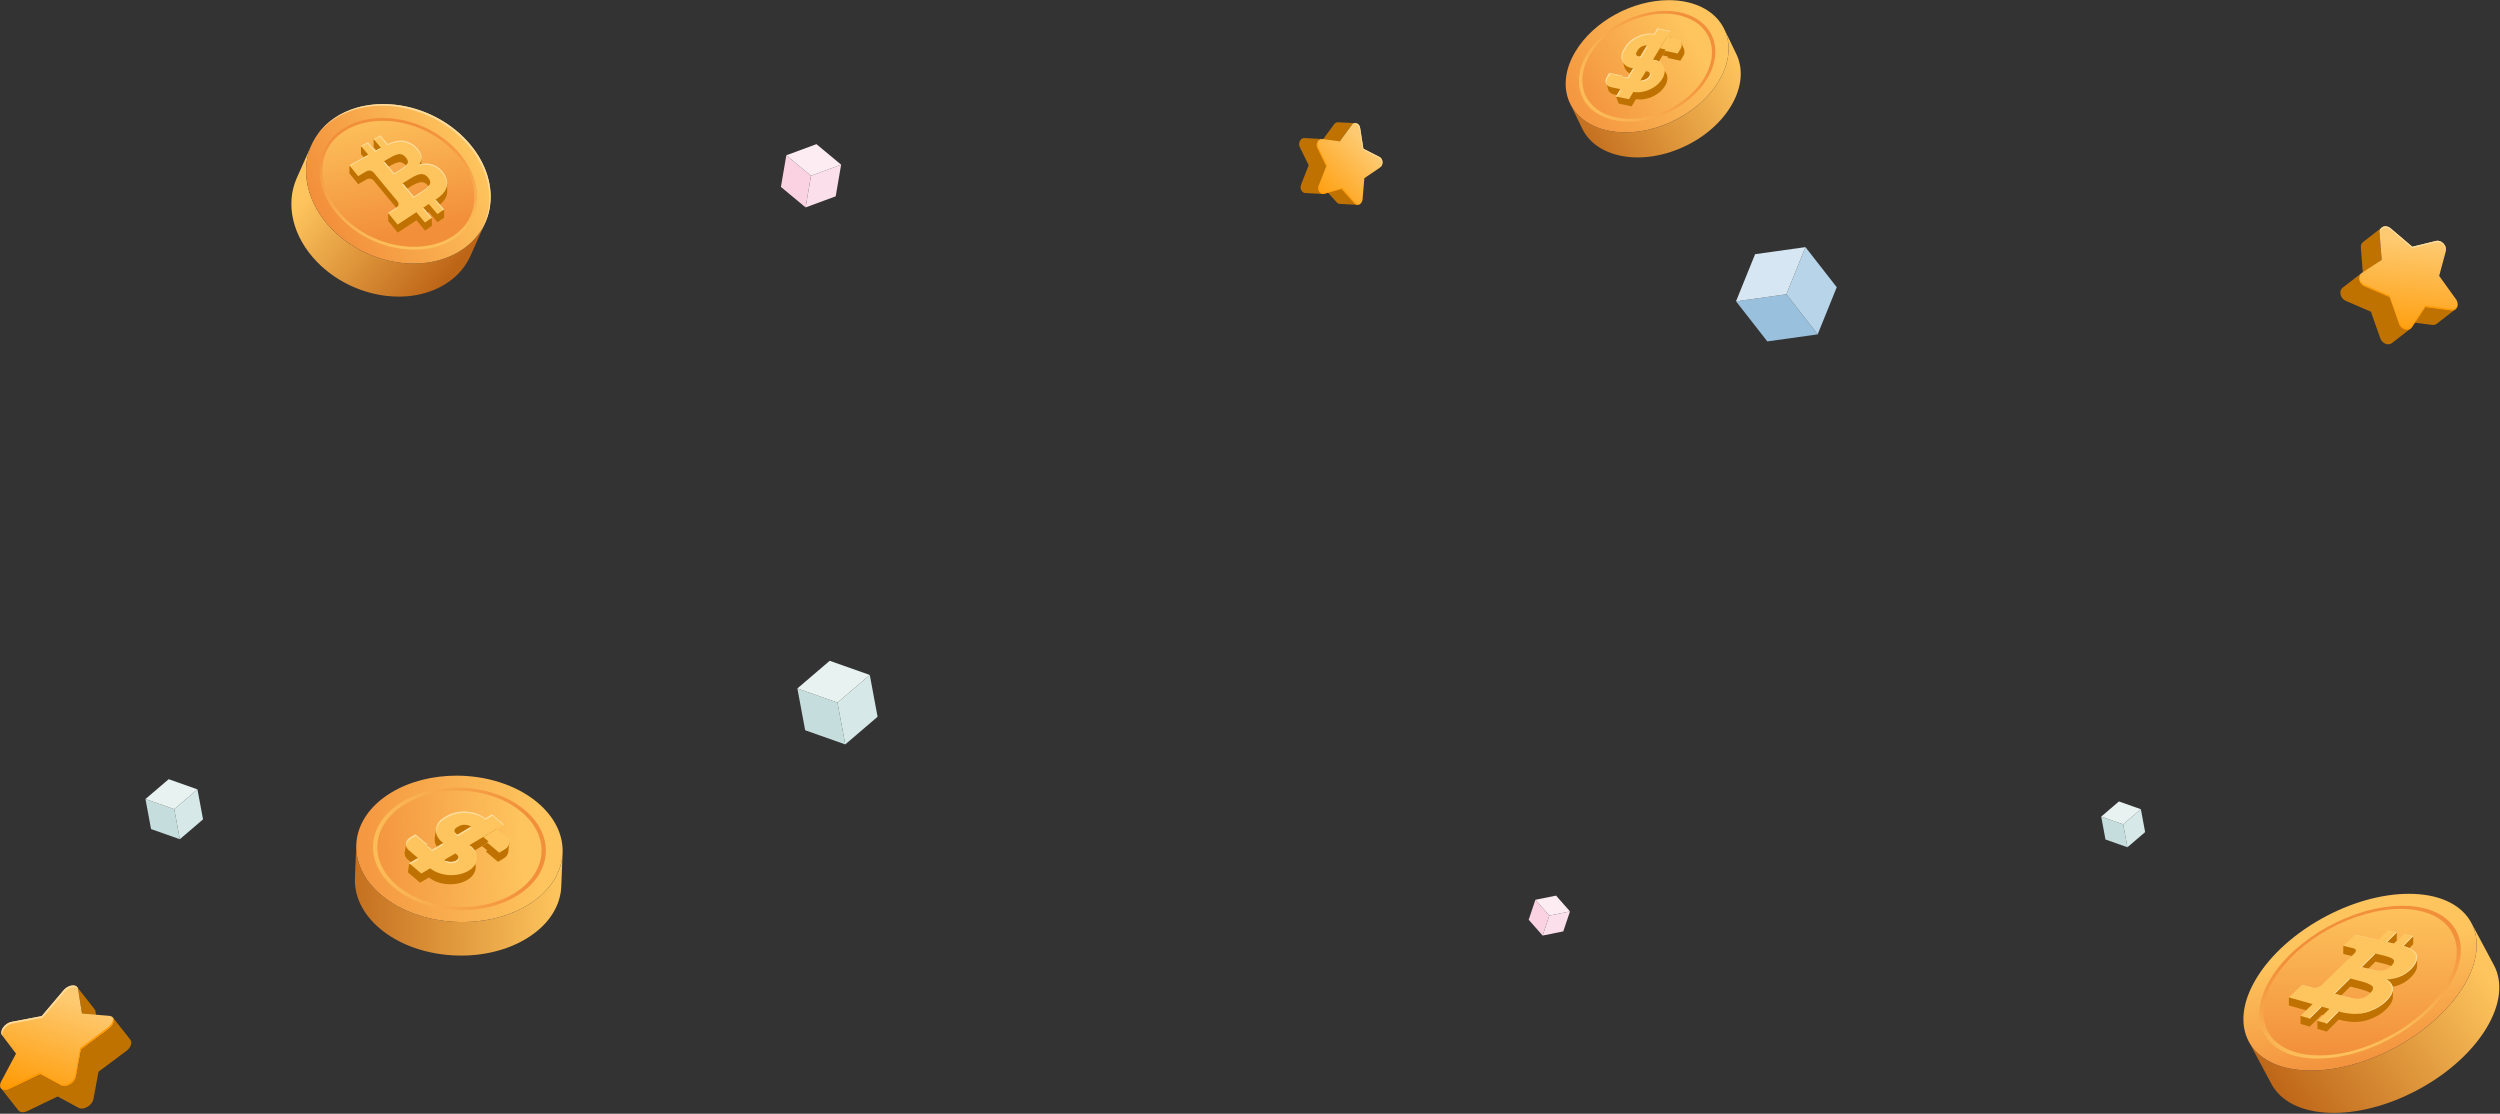<?xml version="1.0" encoding="UTF-8" standalone="no"?><!DOCTYPE svg PUBLIC "-//W3C//DTD SVG 1.1//EN" "http://www.w3.org/Graphics/SVG/1.1/DTD/svg11.dtd"><svg width="100%" height="100%" viewBox="0 0 2330 1038" version="1.1" xmlns="http://www.w3.org/2000/svg" xmlns:xlink="http://www.w3.org/1999/xlink" xml:space="preserve" xmlns:serif="http://www.serif.com/" style="fill-rule:evenodd;clip-rule:evenodd;stroke-linejoin:round;stroke-miterlimit:2;"><rect x="0" y="0" width="2330" height="1038" fill="#333333" stroke="none"/><g id="Layer3"><g><path d="M2287.32,288.94c-0.885,0.38 -1.921,0.533 -3.079,0.385l-23.977,-3.1l-17.425,13.504l23.978,3.1c1.158,0.148 2.195,-0.005 3.078,-0.386c0.399,-0.172 0.768,-0.39 1.103,-0.65l17.425,-13.504c-0.335,0.259 -0.704,0.478 -1.103,0.651" style="fill:#bf7200;fill-rule:nonzero;"/><path d="M2217.75,217.222c-0.178,-2.308 0.684,-4.112 2.081,-5.195l-17.425,13.505c-1.397,1.082 -2.259,2.886 -2.081,5.193l1.948,25.027l17.425,-13.505l-1.948,-25.025Z" style="fill:#bf7200;fill-rule:nonzero;"/><path d="M2245.51,306.95c-3.346,1.442 -8.105,-0.727 -9.692,-5.241l-8.681,-24.682l-23.364,-10.066c-5.237,-2.256 -6.884,-9.316 -3.04,-12.296l-17.425,13.504c-3.844,2.98 -2.197,10.039 3.041,12.296l23.363,10.066l8.68,24.682c1.588,4.513 6.346,6.682 9.693,5.241c0.386,-0.166 0.754,-0.381 1.096,-0.647l17.425,-13.503c-0.342,0.265 -0.71,0.479 -1.096,0.646" style="fill:#bf7200;fill-rule:nonzero;"/><path d="M2220.99,211.348c-2.048,0.883 -3.458,2.983 -3.235,5.874l1.948,25.026l-18.604,12.158c-4.303,2.809 -2.718,10.231 2.677,12.555l23.364,10.066l8.68,24.682c1.588,4.514 6.346,6.683 9.692,5.242c0.884,-0.381 1.668,-1.013 2.27,-1.92l12.484,-18.806l23.977,3.1c1.158,0.148 2.194,-0.004 3.079,-0.385c3.347,-1.443 4.489,-6.154 1.629,-10.119l-15.642,-21.682l6.133,-22.774c1.428,-5.262 -3.924,-11.062 -9.044,-9.811l-22.161,5.402l-20.179,-17.173c-1.536,-1.304 -3.225,-1.895 -4.784,-1.895c-0.81,-0 -1.583,0.159 -2.284,0.46Z" style="fill:url(#_Linear1);fill-rule:nonzero;"/><path d="M2287.38,287.577c-0.884,0.38 -1.921,0.533 -3.078,0.385l-23.978,-3.1l-12.484,18.807c-0.602,0.906 -1.386,1.538 -2.269,1.918c-3.346,1.441 -8.105,-0.728 -9.692,-5.241l-8.681,-24.682l-23.364,-10.066c-3.158,-1.361 -4.997,-4.467 -5.127,-7.373c-0.496,3.237 1.403,7.159 5.063,8.736l23.364,10.066l8.68,24.681c1.588,4.514 6.347,6.684 9.693,5.243c0.882,-0.381 1.667,-1.013 2.269,-1.919l12.484,-18.807l23.978,3.1c1.158,0.149 2.194,-0.005 3.078,-0.385c2.14,-0.923 3.372,-3.182 3.24,-5.726c-0.29,1.963 -1.428,3.609 -3.176,4.363" style="fill:#ff9800;fill-rule:nonzero;"/><path d="M2220.92,212.712c2.048,-0.882 4.736,-0.547 7.068,1.434l20.179,17.174l22.161,-5.402c4.426,-1.082 9.016,3.107 9.259,7.661c0.734,-5.034 -4.329,-10.214 -9.194,-9.024l-22.162,5.401l-20.179,-17.172c-2.332,-1.982 -5.02,-2.318 -7.068,-1.436c-1.998,0.861 -3.376,2.887 -3.236,5.669c0.298,-2.076 1.518,-3.593 3.172,-4.305" style="fill:#fedc9e;fill-rule:nonzero;"/></g><g><path d="M1264.07,190.713c-0.682,-0.213 -1.338,-0.629 -1.918,-1.273l-11.979,-13.352l-16.335,-0.844l11.98,13.351c0.579,0.645 1.235,1.06 1.917,1.274c0.308,0.097 0.621,0.152 0.935,0.168l16.335,0.845c-0.314,-0.017 -0.627,-0.072 -0.935,-0.169" style="fill:#bf7200;fill-rule:nonzero;"/><path d="M1259.68,116.71c1.017,-1.384 2.375,-1.98 3.684,-1.912l-16.334,-0.844c-1.31,-0.068 -2.668,0.528 -3.685,1.912l-11.022,15.013l16.335,0.844l11.022,-15.013Z" style="fill:#bf7200;fill-rule:nonzero;"/><path d="M1231.85,180.597c-2.579,-0.809 -4.204,-4.333 -2.911,-7.64l7.069,-18.079l-8.262,-16.971c-1.851,-3.805 0.64,-8.571 4.244,-8.384l-16.335,-0.846c-3.603,-0.185 -6.095,4.581 -4.244,8.386l8.262,16.971l-7.069,18.079c-1.293,3.307 0.332,6.83 2.911,7.64c0.298,0.094 0.609,0.151 0.929,0.168l16.335,0.843c-0.32,-0.016 -0.631,-0.073 -0.929,-0.167" style="fill:#bf7200;fill-rule:nonzero;"/><path d="M1259.68,116.709l-11.021,15.015l-16.348,-2.171c-3.778,-0.506 -6.481,4.435 -4.573,8.354l8.262,16.971l-7.07,18.08c-1.292,3.306 0.333,6.829 2.913,7.639c0.679,0.213 1.426,0.239 2.205,0.021l16.124,-4.53l11.98,13.352c0.579,0.643 1.235,1.06 1.917,1.274c2.58,0.81 5.504,-1.286 5.814,-4.901l1.704,-19.764l14.474,-9.833c3.35,-2.269 3.15,-8.121 -0.334,-9.896l-15.075,-7.692l-3.031,-19.425c-0.352,-2.243 -1.7,-3.733 -3.279,-4.229c-0.382,-0.12 -0.779,-0.182 -1.177,-0.182c-1.247,0 -2.52,0.605 -3.485,1.917Z" style="fill:url(#_Linear2);fill-rule:nonzero;"/><path d="M1264.77,189.978c-0.682,-0.214 -1.338,-0.629 -1.917,-1.274l-11.98,-13.351l-16.125,4.528c-0.778,0.219 -1.524,0.194 -2.204,-0.02c-2.58,-0.809 -4.204,-4.333 -2.913,-7.638l7.071,-18.081l-8.262,-16.97c-1.117,-2.295 -0.648,-4.931 0.686,-6.629c-1.846,1.58 -2.678,4.705 -1.383,7.363l8.262,16.972l-7.069,18.08c-1.293,3.306 0.332,6.83 2.911,7.639c0.681,0.214 1.428,0.239 2.205,0.021l16.124,-4.53l11.98,13.352c0.58,0.644 1.236,1.06 1.917,1.273c1.651,0.518 3.437,-0.155 4.595,-1.65c-1.114,0.963 -2.55,1.338 -3.898,0.915" style="fill:#ff9800;fill-rule:nonzero;"/><path d="M1263.65,115.71c1.578,0.495 2.927,1.985 3.279,4.229l3.031,19.425l15.075,7.692c3.012,1.534 3.565,6.112 1.496,8.79c2.85,-2.475 2.512,-7.839 -0.8,-9.525l-15.075,-7.693l-3.031,-19.425c-0.353,-2.244 -1.7,-3.733 -3.279,-4.229c-1.54,-0.483 -3.296,-0.012 -4.564,1.62c1.172,-1.022 2.593,-1.285 3.868,-0.884" style="fill:#fedc9e;fill-rule:nonzero;"/></g><g><path d="M88.683,941.507c-0.06,-0.136 -0.12,-0.271 -0.192,-0.394c-0.091,-0.158 -0.192,-0.306 -0.302,-0.446l-16.172,-20.587c0.197,0.25 0.359,0.534 0.495,0.84c0.012,0.027 0.026,0.051 0.038,0.078c0.134,0.324 0.236,0.677 0.297,1.062l3.568,22.606l16.171,20.587l-3.568,-22.606c-0.022,-0.137 -0.048,-0.269 -0.079,-0.397c-0.052,-0.218 -0.118,-0.424 -0.196,-0.619c-0.006,-0.016 -0.015,-0.03 -0.022,-0.046c-0.011,-0.027 -0.026,-0.051 -0.038,-0.078" style="fill:#bf7200;fill-rule:nonzero;"/><path d="M59.301,922.905l-20.408,24.084l-28.161,5.402c-3.254,0.622 -6.159,2.802 -7.881,5.316c-1.721,2.514 -2.257,5.362 -0.772,7.323l12.84,16.977l-13.838,25.939c-3.204,6.003 1.644,10.122 8.188,6.98l28.351,-13.594l19.608,10.626c3.583,1.944 9.414,-0.734 12.227,-4.842c0.741,-1.081 1.272,-2.264 1.498,-3.486l4.676,-25.369l25.956,-19.376c1.251,-0.934 2.247,-1.983 2.989,-3.066c2.812,-4.107 1.942,-8.678 -2.711,-9.058l-25.448,-2.094l-3.569,-22.606c-0.383,-2.45 -2.35,-3.642 -4.815,-3.642c-2.791,0 -6.223,1.526 -8.73,4.486Z" style="fill:url(#_Linear3);fill-rule:nonzero;"/><path d="M103.769,954.281c-0.741,1.082 -1.737,2.132 -2.988,3.065l-25.957,19.376l-4.675,25.37c-0.226,1.222 -0.758,2.404 -1.498,3.486c-2.812,4.108 -8.644,6.785 -12.227,4.842l-19.607,-10.626l-28.352,13.594c-3.626,1.741 -6.724,1.247 -8.227,-0.556c0.817,2.974 4.52,4.26 9.031,2.094l28.352,-13.594l19.608,10.626c3.582,1.944 9.414,-0.734 12.226,-4.842c0.741,-1.082 1.272,-2.264 1.498,-3.487l4.677,-25.368l25.955,-19.376c1.251,-0.933 2.247,-1.983 2.989,-3.065c1.899,-2.775 2.112,-5.754 0.622,-7.517c0.472,1.711 -0.006,3.903 -1.427,5.978" style="fill:#ff9800;fill-rule:nonzero;"/><path d="M2.229,965.228c-0.536,-1.802 0.065,-3.994 1.427,-5.983c1.72,-2.514 4.627,-4.694 7.88,-5.316l28.161,-5.402l20.408,-24.084c3.953,-4.664 10.185,-5.753 12.6,-2.932c-1.295,-4.611 -8.858,-3.971 -13.404,1.394l-20.408,24.083l-28.161,5.402c-3.254,0.624 -6.16,2.803 -7.88,5.316c-1.722,2.515 -2.258,5.363 -0.773,7.324l0.15,0.198Z" style="fill:#fedc9e;fill-rule:nonzero;"/><path d="M122.016,969.955c-0.022,-0.055 -0.053,-0.105 -0.078,-0.159c-0.026,-0.059 -0.054,-0.116 -0.083,-0.173c-0.032,-0.06 -0.056,-0.124 -0.09,-0.183c-0.091,-0.157 -0.193,-0.308 -0.305,-0.451l-16.171,-20.585c0.154,0.195 0.28,0.411 0.394,0.633c0.029,0.057 0.058,0.114 0.084,0.172c0.093,0.206 0.172,0.419 0.233,0.643c0.009,0.033 0.022,0.063 0.031,0.096c0.064,0.262 0.106,0.537 0.127,0.818c0.025,0.316 0.024,0.642 -0.006,0.977c-0.029,0.315 -0.082,0.64 -0.16,0.968c-0.025,0.106 -0.065,0.212 -0.095,0.318c-0.062,0.22 -0.124,0.44 -0.207,0.662c-0.049,0.129 -0.112,0.258 -0.168,0.388c-0.086,0.201 -0.172,0.402 -0.276,0.604c-0.071,0.139 -0.156,0.278 -0.237,0.417c-0.137,0.24 -0.272,0.481 -0.435,0.72c-0.364,0.529 -0.791,1.051 -1.277,1.556c-0.026,0.027 -0.055,0.053 -0.082,0.081c-0.485,0.496 -1.025,0.976 -1.629,1.428l-25.957,19.376l-4.677,25.368c-0.108,0.588 -0.295,1.164 -0.533,1.727c-0.08,0.188 -0.196,0.365 -0.289,0.55c-0.208,0.41 -0.41,0.822 -0.674,1.21c-0.349,0.509 -0.745,0.994 -1.175,1.453c-0.005,0.006 -0.01,0.013 -0.016,0.019c-0.428,0.452 -0.892,0.877 -1.38,1.269c-0.025,0.02 -0.051,0.038 -0.076,0.058c-0.463,0.367 -0.948,0.703 -1.448,1.004c-0.056,0.034 -0.113,0.065 -0.168,0.098c-0.484,0.284 -0.981,0.536 -1.482,0.749c-0.088,0.037 -0.177,0.066 -0.265,0.101c-0.387,0.153 -0.774,0.273 -1.162,0.38c-0.214,0.059 -0.426,0.113 -0.638,0.156c-0.329,0.068 -0.653,0.108 -0.974,0.137c-0.201,0.019 -0.403,0.042 -0.6,0.045c-0.343,0.005 -0.675,-0.032 -1.003,-0.078c-0.162,-0.022 -0.328,-0.026 -0.485,-0.061c-0.477,-0.106 -0.934,-0.26 -1.356,-0.488l-19.608,-10.627l-28.351,13.595c-0.359,0.173 -0.708,0.304 -1.056,0.434c-0.128,0.048 -0.259,0.105 -0.387,0.147c-0.399,0.133 -0.789,0.242 -1.169,0.32c-0.012,0.003 -0.025,0.007 -0.036,0.01c-0.392,0.079 -0.769,0.125 -1.136,0.149c-0.119,0.008 -0.23,0.002 -0.345,0.005c-0.243,0.004 -0.485,0.004 -0.716,-0.015c-0.128,-0.011 -0.251,-0.03 -0.375,-0.048c-0.205,-0.029 -0.405,-0.065 -0.598,-0.114c-0.121,-0.03 -0.238,-0.063 -0.353,-0.1c-0.185,-0.06 -0.36,-0.131 -0.53,-0.208c-0.103,-0.047 -0.207,-0.092 -0.304,-0.145c-0.174,-0.095 -0.335,-0.203 -0.49,-0.317c-0.074,-0.054 -0.154,-0.103 -0.225,-0.161c-0.216,-0.182 -0.416,-0.379 -0.588,-0.598l16.171,20.586c0.173,0.22 0.372,0.417 0.589,0.598c0.07,0.059 0.149,0.107 0.224,0.161c0.156,0.114 0.316,0.223 0.49,0.318c0.098,0.053 0.201,0.097 0.303,0.144c0.171,0.078 0.346,0.148 0.532,0.208c0.115,0.037 0.231,0.071 0.351,0.101c0.194,0.048 0.395,0.085 0.6,0.114c0.124,0.018 0.246,0.037 0.375,0.048c0.231,0.019 0.471,0.019 0.714,0.014c0.116,-0.002 0.227,0.004 0.346,-0.004c0.368,-0.025 0.744,-0.07 1.136,-0.15c0.012,-0.002 0.024,-0.007 0.036,-0.009c0.346,-0.071 0.7,-0.163 1.063,-0.279c0.035,-0.011 0.071,-0.029 0.107,-0.041c0.127,-0.042 0.258,-0.099 0.387,-0.147c0.211,-0.079 0.42,-0.147 0.636,-0.242c0.139,-0.06 0.279,-0.124 0.419,-0.192l28.352,-13.595l19.608,10.626c0.421,0.229 0.879,0.383 1.355,0.489c0.156,0.035 0.323,0.039 0.485,0.061c0.329,0.045 0.66,0.082 1.003,0.078c0.198,-0.003 0.399,-0.027 0.601,-0.045c0.321,-0.029 0.644,-0.07 0.973,-0.137c0.213,-0.044 0.423,-0.097 0.638,-0.156c0.153,-0.042 0.304,-0.063 0.457,-0.112c0.236,-0.076 0.47,-0.176 0.705,-0.269c0.089,-0.034 0.177,-0.063 0.265,-0.1c0.045,-0.019 0.091,-0.032 0.136,-0.052c0.301,-0.133 0.6,-0.278 0.896,-0.437c0.152,-0.081 0.301,-0.173 0.45,-0.26c0.056,-0.033 0.112,-0.064 0.168,-0.098c0.058,-0.035 0.118,-0.066 0.176,-0.102c0.247,-0.153 0.49,-0.316 0.727,-0.486c0.186,-0.133 0.366,-0.274 0.545,-0.416c0.026,-0.02 0.051,-0.038 0.077,-0.058c0.02,-0.017 0.042,-0.032 0.063,-0.049c0.226,-0.182 0.445,-0.373 0.658,-0.57c0.225,-0.207 0.442,-0.422 0.65,-0.642c0.003,-0.002 0.005,-0.006 0.008,-0.008c0.006,-0.007 0.011,-0.013 0.017,-0.019c0.22,-0.236 0.433,-0.479 0.634,-0.728c0.19,-0.237 0.37,-0.478 0.54,-0.725c0.062,-0.093 0.123,-0.185 0.183,-0.279c0.193,-0.3 0.332,-0.618 0.49,-0.93c0.094,-0.186 0.21,-0.363 0.291,-0.552c0.238,-0.563 0.424,-1.138 0.533,-1.726l4.677,-25.369l25.956,-19.375c0.163,-0.123 0.323,-0.247 0.478,-0.373c0.233,-0.189 0.456,-0.383 0.669,-0.578c0.169,-0.157 0.325,-0.317 0.482,-0.478c0.027,-0.027 0.056,-0.053 0.083,-0.081c0.026,-0.027 0.055,-0.052 0.08,-0.079c0.233,-0.246 0.451,-0.495 0.654,-0.748c0.194,-0.241 0.374,-0.485 0.542,-0.729c0.069,-0.1 0.136,-0.201 0.2,-0.302c0.089,-0.139 0.157,-0.279 0.236,-0.419c0.08,-0.139 0.165,-0.276 0.236,-0.416c0.104,-0.201 0.19,-0.402 0.276,-0.603c0.056,-0.13 0.119,-0.26 0.168,-0.389c0.083,-0.22 0.144,-0.438 0.206,-0.656c0.03,-0.108 0.071,-0.217 0.096,-0.325c0.075,-0.318 0.129,-0.633 0.158,-0.941c0,-0.004 0.002,-0.008 0.002,-0.012l0,-0.003c0.032,-0.338 0.031,-0.668 0.007,-0.987c-0.001,-0.015 0.001,-0.031 0,-0.046c-0.022,-0.256 -0.062,-0.506 -0.12,-0.747c-0.002,-0.009 -0.006,-0.016 -0.008,-0.025c-0.009,-0.034 -0.022,-0.065 -0.032,-0.099c-0.045,-0.164 -0.092,-0.327 -0.154,-0.481" style="fill:#bf7200;fill-rule:nonzero;"/></g><g><path d="M1431,838.587l-6.273,18.613l12.983,14.739l6.272,-18.614l-12.982,-14.738Z" style="fill:#fad2e1;fill-rule:nonzero;"/><path d="M1463.24,849.451l-6.272,18.612l-19.256,3.876l6.273,-18.614l19.255,-3.874Z" style="fill:#fbdfea;fill-rule:nonzero;"/><path d="M1443.99,853.325l19.256,-3.874l-12.984,-14.738l-19.255,3.874l12.983,14.738Z" style="fill:#fdedf3;fill-rule:nonzero;"/></g><g><path d="M732.856,144.715l-5.056,29.488l23.01,19.125l5.056,-29.49l-23.01,-19.123Z" style="fill:#fad2e1;fill-rule:nonzero;"/><path d="M783.932,153.472l-5.056,29.49l-28.066,10.365l5.057,-29.49l28.065,-10.365Z" style="fill:#fbdfea;fill-rule:nonzero;"/><path d="M755.866,163.838l28.067,-10.365l-23.011,-19.124l-28.066,10.366l23.01,19.123Z" style="fill:#fdedf3;fill-rule:nonzero;"/></g><g><path d="M1958.33,761.065l3.974,21.34l20.468,7.229l-3.974,-21.341l-20.468,-7.228Z" style="fill:#c5dedd;fill-rule:nonzero;"/><path d="M1995.29,754.183l3.975,21.34l-16.495,14.111l-3.974,-21.341l16.494,-14.11Z" style="fill:#d6e8e7;fill-rule:nonzero;"/><path d="M1978.8,768.294l16.495,-14.111l-20.468,-7.229l-16.495,14.112l20.468,7.228Z" style="fill:#e8f2f1;fill-rule:nonzero;"/></g><g><path d="M135.571,744.706l5.21,27.975l26.832,9.476l-5.21,-27.975l-26.832,-9.476Z" style="fill:#c5dedd;fill-rule:nonzero;"/><path d="M184.026,735.684l5.209,27.975l-21.623,18.499l-5.209,-27.975l21.623,-18.499Z" style="fill:#d6e8e7;fill-rule:nonzero;"/><path d="M162.403,754.182l21.623,-18.498l-26.832,-9.477l-21.623,18.499l26.832,9.476Z" style="fill:#e8f2f1;fill-rule:nonzero;"/></g><g><path d="M743.154,641.624l7.256,38.967l37.374,13.2l-7.255,-38.967l-37.375,-13.2Z" style="fill:#c5dedd;fill-rule:nonzero;"/><path d="M810.647,629.057l7.256,38.966l-30.119,25.767l-7.255,-38.966l30.118,-25.767Z" style="fill:#d6e8e7;fill-rule:nonzero;"/><path d="M780.528,654.824l30.118,-25.768l-37.373,-13.199l-30.119,25.767l37.374,13.2Z" style="fill:#e8f2f1;fill-rule:nonzero;"/></g><g><path d="M1617.97,280.824l29.161,37.37l46.943,-6.57l-29.162,-37.369l-46.942,6.569Z" style="fill:#99c1de;fill-rule:nonzero;"/><path d="M1682.69,230.316l29.161,37.369l-17.782,43.939l-29.161,-37.37l17.782,-43.938Z" style="fill:#b8d4e8;fill-rule:nonzero;"/><path d="M1664.91,274.255l17.782,-43.939l-46.943,6.57l-17.782,43.939l46.943,-6.57Z" style="fill:#d6e6f2;fill-rule:nonzero;"/></g><g><path d="M1608.01,29.424c0.018,0.043 0.646,1.705 0.677,1.792c0.135,0.386 0.732,2.289 0.815,2.588c0.056,0.198 0.642,2.636 0.697,2.914c0.044,0.218 0.459,2.712 0.495,2.994c0.028,0.224 0.21,1.971 0.227,2.194c0.024,0.308 0.136,2.942 0.138,3.137c0.003,0.48 -0.012,1.561 -0.014,1.619c-0.014,0.541 -0.096,1.942 -0.107,2.097c-0.029,0.409 -0.247,2.582 -0.295,2.95c-0.028,0.211 -0.346,2.273 -0.38,2.454c-0.108,0.601 -0.371,1.876 -0.379,1.91c-0.136,0.623 -0.541,2.248 -0.592,2.436c-0.142,0.534 -0.529,1.877 -0.57,2.013c-0.237,0.777 -0.882,2.659 -0.94,2.819c-0.281,0.783 -1.046,2.713 -1.121,2.891c-0.167,0.405 -0.716,1.66 -0.816,1.885c-0.17,0.375 -1.645,3.392 -1.76,3.61c-0.226,0.435 -0.875,1.628 -0.967,1.791c-0.32,0.573 -0.651,1.147 -0.991,1.721c-0.422,0.71 -1.517,2.442 -1.624,2.608c-0.447,0.687 -1.463,2.18 -1.509,2.247c-0.435,0.625 -1.564,2.168 -1.68,2.322c-0.492,0.658 -1.67,2.158 -1.752,2.26c-0.46,0.574 -1.639,1.984 -1.757,2.124c-0.537,0.628 -1.858,2.104 -1.968,2.224c-0.492,0.54 -1.724,1.841 -1.838,1.96c-0.58,0.6 -2.089,2.091 -2.252,2.248c-0.34,0.33 -2.994,2.785 -3.165,2.937c-0.483,0.426 -1.555,1.351 -1.602,1.392c-0.539,0.458 -1.854,1.534 -1.965,1.623c-0.8,0.647 -2.45,1.925 -2.46,1.933c-0.825,0.626 -2.74,2.012 -2.857,2.095c-0.684,0.486 -2.382,1.638 -2.537,1.742c-0.607,0.406 -2.11,1.377 -2.247,1.464c-0.655,0.415 -2.265,1.394 -2.41,1.48c-0.535,0.319 -2.031,1.186 -2.24,1.304c-0.473,0.268 -1.779,0.99 -1.96,1.087c-0.65,0.351 -2.048,1.08 -2.093,1.103c-1.28,0.659 -4.124,2.014 -4.245,2.07c-1.232,0.569 -3.892,1.713 -3.975,1.748c-1.299,0.54 -4.022,1.585 -4.073,1.604c-1.259,0.468 -4.044,1.412 -4.168,1.452c-1.222,0.4 -3.934,1.206 -4.062,1.242c-1.299,0.369 -4.01,1.058 -4.062,1.071c-1.368,0.332 -2.741,0.633 -4.114,0.908c-0.2,0.04 -2.502,0.466 -2.754,0.509c-0.451,0.077 -1.836,0.297 -2.078,0.333c-0.638,0.096 -2.077,0.291 -2.16,0.302c-0.719,0.091 -2.532,0.282 -2.72,0.3c-0.609,0.06 -2.242,0.194 -2.448,0.208c-0.765,0.054 -2.407,0.141 -2.464,0.143c-0.825,0.036 -2.826,0.079 -3.004,0.08c-0.845,0.009 -2.791,-0.018 -2.922,-0.021c-1.08,-0.026 -3.468,-0.156 -3.587,-0.164c-1.074,-0.071 -3.448,-0.307 -3.569,-0.32c-1.013,-0.115 -3.178,-0.426 -3.256,-0.438c-1.047,-0.164 -2.089,-0.347 -3.123,-0.554c-17.665,-3.555 -30.087,-12.92 -36.1,-25.352l11.297,23.354c6.013,12.431 18.438,21.797 36.101,25.352c1.034,0.208 3.278,0.58 3.356,0.592c1.002,0.154 3.178,0.421 3.256,0.43c0.043,0.005 2.261,0.218 3.335,0.291c0.12,0.008 2.506,0.137 3.586,0.164c0.077,0.001 3.28,0.016 3.459,0.013c0.819,-0.013 2.629,-0.078 2.644,-0.078c0.762,-0.035 2.706,-0.169 2.915,-0.186c0.606,-0.047 2.326,-0.208 2.389,-0.215c0.717,-0.074 2.322,-0.27 2.408,-0.281c0.635,-0.082 2.472,-0.352 2.627,-0.377c0.451,-0.071 4.071,-0.724 4.11,-0.731c1.374,-0.274 2.744,-0.576 4.114,-0.907c0.016,-0.005 0.033,-0.008 0.051,-0.012c0.036,-0.009 2.714,-0.691 4.011,-1.06c0.057,-0.016 2.84,-0.842 4.062,-1.242c0.07,-0.023 2.909,-0.985 4.168,-1.452c0.035,-0.013 2.775,-1.063 4.074,-1.605c0.031,-0.013 0.062,-0.023 0.094,-0.037c0.052,-0.022 2.647,-1.141 3.879,-1.71c0.063,-0.029 2.963,-1.41 4.242,-2.068c0.027,-0.013 2.454,-1.301 2.633,-1.399c0.477,-0.261 1.945,-1.09 2.05,-1.15c0.54,-0.312 1.903,-1.118 2.048,-1.204c0.662,-0.401 2.296,-1.428 2.391,-1.489c0.616,-0.394 2.143,-1.404 2.297,-1.507c0.696,-0.47 2.351,-1.634 2.424,-1.686c0.844,-0.604 1.681,-1.215 2.504,-1.841c0.012,-0.01 0.025,-0.019 0.036,-0.029c0.819,-0.623 2.713,-2.136 2.758,-2.172c0.549,-0.447 1.717,-1.429 1.758,-1.465c0.497,-0.424 1.818,-1.591 1.989,-1.745c0.359,-0.322 3.092,-2.9 3.141,-2.946c0.595,-0.585 1.99,-2.015 2.104,-2.134c0.507,-0.529 1.718,-1.842 1.827,-1.962c0.556,-0.616 1.874,-2.145 1.991,-2.284c0.476,-0.564 1.569,-1.907 1.65,-2.009c0.513,-0.646 1.735,-2.264 1.85,-2.419c0.454,-0.615 1.431,-1.993 1.478,-2.06c0.467,-0.675 1.581,-2.378 1.686,-2.544c0.445,-0.699 0.884,-1.4 1.306,-2.111c0.341,-0.573 1.182,-2.074 1.256,-2.208c0.239,-0.434 0.925,-1.737 1.036,-1.954c0.195,-0.382 1.627,-3.407 1.726,-3.63c0.177,-0.403 0.727,-1.718 0.741,-1.752c0.318,-0.786 1.01,-2.673 1.067,-2.832c0.272,-0.782 0.856,-2.643 0.887,-2.746c0.159,-0.537 0.551,-1.983 0.598,-2.171c0.16,-0.623 0.469,-1.971 0.47,-1.978c0.131,-0.603 0.415,-2.167 0.446,-2.347c0.072,-0.426 0.274,-1.803 0.288,-1.912c0.048,-0.368 0.177,-1.513 0.196,-1.717c0.039,-0.413 0.133,-1.67 0.135,-1.699c0.033,-0.545 0.073,-1.74 0.074,-1.795c0.011,-0.487 -0.017,-2.698 -0.03,-3.028c-0.01,-0.213 -0.21,-2.801 -0.242,-3.084c-0.026,-0.225 -0.286,-2.075 -0.303,-2.179c-0.047,-0.279 -0.58,-2.886 -0.595,-2.953c-0.07,-0.285 -0.79,-2.849 -0.799,-2.878c-0.125,-0.388 -0.45,-1.335 -0.482,-1.424c-0.168,-0.468 -0.346,-0.935 -0.532,-1.398c-0.006,-0.015 -0.011,-0.031 -0.018,-0.047c-0.011,-0.028 -0.025,-0.055 -0.037,-0.084c-0.33,-0.815 -0.684,-1.619 -1.066,-2.409c-0,0 -0,-0.001 -0.001,-0.001l-11.298,-23.354c0.383,0.791 0.737,1.596 1.067,2.412Z" style="fill:url(#_Linear4);fill-rule:nonzero;"/><path d="M1468.14,48.283c-19.72,33.195 -5.713,66.139 31.284,73.582c36.997,7.443 82.98,-13.431 102.7,-46.626c19.719,-33.194 5.707,-66.139 -31.289,-73.583c-5.057,-1.017 -10.285,-1.505 -15.586,-1.505c-33.492,-0.002 -70.084,19.474 -87.109,48.132Z" style="fill:url(#_Linear5);fill-rule:nonzero;"/><path d="M1479.04,50.476c-16.512,27.794 -4.784,55.38 26.196,61.613c30.98,6.233 69.483,-11.247 85.996,-39.042c16.512,-27.795 4.778,-55.381 -26.2,-61.614c-4.234,-0.852 -8.613,-1.26 -13.052,-1.261c-28.045,-0.001 -58.684,16.306 -72.94,40.304Z" style="fill:url(#_Linear6);fill-rule:nonzero;"/><path d="M1481.84,51.038c-15.69,26.411 -4.546,52.623 24.89,58.545c29.438,5.922 66.025,-10.687 81.715,-37.097c15.69,-26.413 4.541,-52.625 -24.897,-58.547c-4.022,-0.809 -8.183,-1.198 -12.401,-1.198c-26.647,-0.002 -55.761,15.495 -69.307,38.297Z" style="fill:url(#_Linear7);fill-rule:nonzero;"/><path d="M1556.11,40.856l3.186,-5.238l-12.051,-2.596l-3.192,5.246c-9.755,-1.789 -21.764,3.622 -27.027,12.272l-1.182,1.944c-4.756,7.817 -1.521,15.712 7.209,17.593l1.458,0.314l6.563,-10.788l-1.457,-0.314c-2.084,-0.45 -2.864,-2.334 -1.723,-4.209l1.183,-1.944c1.644,-2.701 5.301,-4.434 8.403,-4.063l-6.406,10.53l-6.563,10.788l-5.239,8.611l-5.243,-1.13l0.41,-0.675l-12.051,-2.596l-2.36,3.878c-2.54,4.177 -0.813,8.397 3.854,9.403l8.83,1.903l-6.609,0.075l2.502,6.675l12.051,2.597l4.113,-6.76c9.755,1.79 21.762,-3.616 27.021,-12.261c4.759,-7.822 1.524,-15.717 -7.212,-17.599l-1.453,-0.313l-6.563,10.788l1.452,0.313c2.09,0.451 2.868,2.335 1.725,4.215c-1.64,2.696 -5.298,4.429 -8.4,4.057l5.223,-8.585l6.563,-10.788l6.422,-10.555l6.563,-10.788Z" style="fill:#bf7200;fill-rule:nonzero;"/><path d="M1564.94,42.757l-8.825,-1.901l-6.563,10.788l5.243,1.13l-0.73,1.2l12.052,2.597l2.682,-4.41c2.541,-4.176 0.809,-8.399 -3.859,-9.404" style="fill:#bf7200;fill-rule:nonzero;"/><path d="M1496.35,75.781l3.015,8.826l6.734,-0.919l0,-6.249l-9.749,-1.658Z" style="fill:#bf7200;fill-rule:nonzero;"/><path d="M1511.15,54.431l2.984,8.379l4.249,-2.359l1.598,-6.945l-8.831,0.925Z" style="fill:#bf7200;fill-rule:nonzero;"/><path d="M1566.86,39.156l2.78,7.305l-3.33,2.671l-4.914,-2.517l5.464,-7.459Z" style="fill:#bf7200;fill-rule:nonzero;"/><path d="M1553.61,34.181l3.187,-5.238l-12.052,-2.597l-3.191,5.247c-9.756,-1.789 -21.766,3.622 -27.028,12.272l-1.183,1.944c-4.755,7.817 -1.52,15.711 7.209,17.593l1.459,0.313l6.563,-10.788l-1.458,-0.313c-2.084,-0.45 -2.862,-2.334 -1.722,-4.209l1.183,-1.945c1.643,-2.7 5.301,-4.433 8.403,-4.062l-6.406,10.529l-6.563,10.788l-5.239,8.611l-5.243,-1.13l0.409,-0.674l-12.05,-2.596l-2.36,3.878c-2.541,4.177 -0.813,8.397 3.854,9.403l8.83,1.902l-4.107,6.751l12.052,2.596l4.112,-6.759c9.755,1.789 21.762,-3.617 27.021,-12.262c4.758,-7.821 1.523,-15.716 -7.213,-17.598l-1.452,-0.313l-6.563,10.788l1.453,0.313c2.089,0.45 2.867,2.335 1.724,4.215c-1.641,2.695 -5.298,4.429 -8.4,4.057l5.223,-8.585l6.563,-10.788l6.422,-10.555l6.563,-10.788Z" style="fill:#fec55e;fill-rule:nonzero;"/><path d="M1562.43,36.082l-8.825,-1.901l-6.563,10.788l5.243,1.13l-0.73,1.2l12.051,2.596l2.683,-4.409c2.541,-4.177 0.808,-8.398 -3.859,-9.404" style="fill:#fec55e;fill-rule:nonzero;"/><path d="M1527.11,52.613c-0.413,-0.089 -0.759,-0.247 -1.065,-0.437c0.365,0.609 1.002,1.079 1.9,1.272l0.271,0.059l0.352,-0.58l-1.458,-0.314Z" style="fill:#fedc9e;fill-rule:nonzero;"/><path d="M1535.81,43.233c-0.432,-0.052 -0.875,-0.059 -1.323,-0.032l-5.917,9.727l-0.352,0.578l1.186,0.256l-6.563,10.788l6.564,-10.788l6.405,-10.529Z" style="fill:#fedc9e;fill-rule:nonzero;"/><path d="M1538.07,71.674c0.916,-1.507 0.583,-3.003 -0.655,-3.775c0.481,0.807 0.472,1.871 -0.179,2.941c-1.412,2.32 -4.317,3.923 -7.078,4.089l-0.487,0.802c3.101,0.372 6.759,-1.361 8.399,-4.057" style="fill:#fedc9e;fill-rule:nonzero;"/><path d="M1517.61,73.161l5.238,-8.611l-1.186,-0.256l-4.886,8.032l-4.058,-0.874l-0.352,0.579l5.244,1.13Z" style="fill:#fedc9e;fill-rule:nonzero;"/><path d="M1514.49,60.45c-3.097,-3.475 -3.454,-8.653 -0.318,-13.807l1.183,-1.944c5.262,-8.65 17.272,-14.061 27.027,-12.272l3.192,-5.246l10.864,2.341l0.352,-0.578l-12.051,-2.597l-3.192,5.246c-9.755,-1.789 -21.765,3.622 -27.027,12.272l-1.183,1.944c-3.398,5.586 -2.698,11.198 1.153,14.641" style="fill:#fedc9e;fill-rule:nonzero;"/><path d="M1511.05,83.944l-1.187,-0.256l-3.755,6.172l1.187,0.256l3.755,-6.172Z" style="fill:#fedc9e;fill-rule:nonzero;"/><path d="M1542.91,56.671c2.493,0.538 4.522,1.578 6.061,2.953c-1.6,-1.796 -3.92,-3.146 -6.895,-3.787l-0.266,-0.057l-0.353,0.578l-6.211,10.21l6.211,-10.21l1.453,0.313Z" style="fill:#fedc9e;fill-rule:nonzero;"/><path d="M1498.36,72.639l2.36,-3.879l10.863,2.341l0.353,-0.579l-12.051,-2.597l-2.36,3.879c-1.876,3.083 -1.419,6.187 0.823,8.007c-1.489,-1.853 -1.602,-4.52 0.012,-7.172" style="fill:#fedc9e;fill-rule:nonzero;"/></g><g><path d="M330.793,818.56c-0.666,16.645 7.228,33.672 24.002,47.491c0.981,0.809 3.157,2.482 3.234,2.539c0.978,0.732 3.142,2.253 3.22,2.307c0.043,0.029 2.282,1.517 3.383,2.204c0.123,0.077 2.589,1.571 3.722,2.212c0.08,0.046 3.481,1.882 3.672,1.98c0.879,0.452 2.842,1.412 2.857,1.42c0.831,0.396 2.976,1.359 3.208,1.46c0.671,0.294 2.592,1.101 2.664,1.13c0.804,0.327 2.625,1.033 2.721,1.07c0.723,0.272 2.832,1.028 3.01,1.09c0.52,0.181 4.742,1.544 4.788,1.557c1.618,0.49 4.933,1.385 4.953,1.391c0.043,0.01 3.281,0.806 4.871,1.151c0.069,0.016 3.501,0.718 5.027,0.988c0.087,0.015 3.655,0.604 5.259,0.823c0.045,0.005 0.089,0.014 0.134,0.02c0.021,0.003 0.042,0.004 0.063,0.008c1.679,0.225 5.131,0.59 5.17,0.595c0.069,0.006 3.467,0.29 5.102,0.384c0.084,0.005 3.953,0.185 5.687,0.212c0.037,0 3.351,0.009 3.596,0.007c0.657,-0.007 2.69,-0.054 2.835,-0.06c0.753,-0.023 2.661,-0.106 2.864,-0.117c0.932,-0.049 3.255,-0.214 3.391,-0.225c0.879,-0.069 3.077,-0.274 3.3,-0.297c1.007,-0.104 3.429,-0.402 3.537,-0.416c1.24,-0.162 2.478,-0.339 3.71,-0.536c0.018,-0.002 0.036,-0.006 0.055,-0.009c1.226,-0.198 4.102,-0.731 4.169,-0.745c0.838,-0.165 2.638,-0.545 2.702,-0.56c0.771,-0.168 2.84,-0.659 3.109,-0.726c0.564,-0.138 4.937,-1.326 5.016,-1.35c0.967,-0.284 3.263,-1.011 3.452,-1.073c0.839,-0.276 2.875,-0.983 3.059,-1.05c0.94,-0.338 3.211,-1.216 3.417,-1.297c0.826,-0.331 2.752,-1.138 2.896,-1.201c0.913,-0.395 3.134,-1.423 3.343,-1.522c0.833,-0.396 2.655,-1.306 2.743,-1.351c0.882,-0.454 3.033,-1.633 3.24,-1.75c0.87,-0.489 1.736,-0.987 2.588,-1.502c0.689,-0.417 2.438,-1.536 2.592,-1.637c0.501,-0.325 1.972,-1.322 2.212,-1.49c0.426,-0.296 2.805,-2.035 3.199,-2.339c0.234,-0.181 2.452,-1.956 2.485,-1.985c0.786,-0.656 2.595,-2.27 2.745,-2.407c0.736,-0.677 2.414,-2.326 2.504,-2.417c0.475,-0.481 1.715,-1.796 1.872,-1.968c0.523,-0.575 1.584,-1.791 1.608,-1.82c0.006,-0.006 0.01,-0.012 0.016,-0.018c0.482,-0.569 1.672,-2.07 1.808,-2.245c0.319,-0.413 1.315,-1.762 1.392,-1.87c0.261,-0.364 1.048,-1.51 1.186,-1.717c0.276,-0.415 1.089,-1.699 1.108,-1.729c0.346,-0.563 1.067,-1.812 1.099,-1.869c0.289,-0.511 1.516,-2.88 1.688,-3.239c0.111,-0.23 1.369,-3.099 1.497,-3.419c0.101,-0.254 0.875,-2.37 0.915,-2.49c0.11,-0.324 1.023,-3.4 1.044,-3.479c0.09,-0.344 0.733,-3.223 0.768,-3.409c0.006,-0.036 0.01,-0.072 0.018,-0.108c0.089,-0.484 0.281,-1.676 0.298,-1.787c0.087,-0.596 0.241,-1.926 0.244,-1.963c0.112,-1.054 0.235,-3.169 0.235,-3.17l1.251,-31.269c-0.041,1.059 -0.243,3.285 -0.249,3.342c-0.066,0.597 -0.266,2.013 -0.284,2.123c-0.075,0.485 -0.523,2.85 -0.603,3.216c-0.054,0.243 -0.817,3.169 -0.915,3.498c-0.077,0.255 -0.731,2.249 -0.822,2.503c-0.115,0.322 -1.25,3.18 -1.358,3.427c-0.149,0.341 -1.528,3.207 -1.636,3.415c-0.269,0.512 -0.899,1.654 -0.934,1.714c-0.324,0.569 -1.206,2.012 -1.306,2.171c-0.263,0.419 -1.732,2.606 -1.992,2.971c-0.149,0.208 -1.66,2.221 -1.798,2.395c-0.456,0.577 -1.46,1.785 -1.488,1.818c-0.499,0.584 -1.855,2.083 -2.014,2.254c-0.456,0.488 -1.631,1.696 -1.752,1.818c-0.694,0.692 -2.449,2.328 -2.602,2.465c-0.744,0.674 -2.656,2.291 -2.837,2.439c-0.407,0.335 -2.731,2.145 -3.135,2.443c-0.245,0.182 -2.483,1.772 -2.727,1.939c-0.489,0.333 -1.858,1.235 -2.047,1.356c-0.669,0.428 -1.344,0.851 -2.033,1.268c-0.851,0.515 -3.002,1.736 -3.21,1.851c-0.865,0.478 -2.795,1.489 -2.882,1.534c-0.819,0.416 -2.897,1.418 -3.108,1.516c-0.897,0.42 -3.004,1.346 -3.148,1.408c-0.815,0.35 -2.871,1.181 -3.077,1.262c-0.927,0.362 -3.172,1.182 -3.358,1.249c-0.83,0.293 -2.881,0.979 -3.069,1.04c-0.957,0.307 -3.411,1.038 -3.674,1.113c-0.548,0.155 -4.768,1.259 -5.036,1.323c-0.756,0.18 -2.423,0.556 -2.497,0.572c-0.833,0.181 -2.844,0.578 -3.011,0.61c-1.221,0.233 -3.702,0.656 -3.716,0.658c-1.234,0.198 -4.06,0.583 -4.23,0.606c-1.005,0.126 -3.466,0.39 -3.689,0.412c-0.878,0.086 -3.029,0.264 -3.224,0.279c-0.932,0.069 -3.203,0.195 -3.406,0.205c-0.751,0.036 -2.835,0.108 -3.125,0.115c-0.653,0.016 -2.456,0.041 -2.703,0.042c-0.891,0.005 -2.792,-0.014 -2.853,-0.015c-1.736,-0.028 -5.532,-0.202 -5.693,-0.211c-1.635,-0.095 -5.114,-0.389 -5.224,-0.399c-1.687,-0.163 -5.179,-0.6 -5.245,-0.609c-1.604,-0.218 -5.103,-0.796 -5.259,-0.823c-1.526,-0.27 -4.87,-0.954 -5.027,-0.987c-1.592,-0.346 -4.869,-1.153 -4.931,-1.169c-1.644,-0.426 -3.274,-0.884 -4.892,-1.373c-0.235,-0.071 -2.927,-0.926 -3.22,-1.024c-0.524,-0.174 -2.124,-0.727 -2.402,-0.826c-0.73,-0.26 -2.374,-0.871 -2.468,-0.907c-0.817,-0.312 -2.854,-1.137 -3.064,-1.225c-0.682,-0.283 -2.495,-1.069 -2.724,-1.17c-0.843,-0.378 -2.641,-1.219 -2.704,-1.249c-0.898,-0.43 -3.05,-1.522 -3.241,-1.621c-0.904,-0.472 -2.958,-1.607 -3.096,-1.684c-1.135,-0.642 -3.601,-2.137 -3.724,-2.214c-1.1,-0.686 -3.493,-2.286 -3.615,-2.369c-1.011,-0.698 -3.139,-2.258 -3.214,-2.315c-1.022,-0.771 -2.026,-1.557 -3.009,-2.366c-16.772,-13.82 -24.667,-30.845 -24.001,-47.49l-1.252,31.268Z" style="fill:url(#_Linear8);fill-rule:nonzero;"/><path d="M364.581,738.715c-39.846,24.111 -43.666,67.122 -8.535,96.067c35.133,28.946 95.922,32.871 135.768,8.761c39.847,-24.111 43.661,-67.126 8.53,-96.072c-19.658,-16.195 -47.348,-24.556 -74.905,-24.557c-21.694,-0 -43.305,5.181 -60.858,15.801Z" style="fill:url(#_Linear9);fill-rule:nonzero;"/><path d="M374.928,747.24c-33.366,20.19 -36.565,56.205 -7.146,80.443c29.419,24.237 80.319,27.524 113.684,7.335c33.365,-20.19 36.561,-56.207 7.143,-80.445c-16.461,-13.562 -39.646,-20.563 -62.721,-20.563c-18.166,-0 -36.263,4.338 -50.96,13.23Z" style="fill:url(#_Linear10);fill-rule:nonzero;"/><path d="M377.581,749.426c-31.705,19.183 -34.744,53.406 -6.791,76.436c27.954,23.032 76.32,26.154 108.024,6.971c31.704,-19.183 34.739,-53.409 6.786,-76.44c-15.64,-12.886 -37.671,-19.539 -59.597,-19.539c-17.262,-0.001 -34.457,4.122 -48.422,12.572Z" style="fill:url(#_Linear11);fill-rule:nonzero;"/><path d="M462.394,780.808l6.367,-3.762l-11.347,-9.612l-6.377,3.768c-9.362,-7.448 -25.215,-8.516 -35.729,-2.304l-2.364,1.396c-9.502,5.614 -10.548,15.853 -2.328,22.815l1.373,1.163l13.113,-7.748l-1.372,-1.163c-1.962,-1.661 -1.72,-4.109 0.56,-5.456l2.363,-1.395c3.284,-1.941 8.159,-1.706 11.249,0.452l-12.8,7.562l-13.113,7.748l-10.468,6.184l-4.937,-4.182l0.82,-0.484l-11.346,-9.611l-4.715,2.785c-5.077,2.999 -5.639,8.471 -1.244,12.194l8.314,7.043l-7.076,-3.677l-1.13,8.525l11.346,9.612l8.217,-4.855c9.362,7.448 25.21,8.52 35.718,2.312c9.508,-5.618 10.553,-15.856 2.329,-22.824l-1.368,-1.158l-13.115,7.748l1.368,1.158c1.967,1.666 1.724,4.114 -0.561,5.464c-3.278,1.937 -8.153,1.701 -11.242,-0.457l10.435,-6.165l13.115,-7.748l12.831,-7.581l13.114,-7.747Z" style="fill:#bf7200;fill-rule:nonzero;"/><path d="M470.702,787.846l-8.308,-7.039l-13.115,7.748l4.938,4.183l-1.46,0.861l11.347,9.612l5.36,-3.167c5.077,-2.999 5.632,-8.476 1.238,-12.198" style="fill:#bf7200;fill-rule:nonzero;"/><path d="M378.966,784.004l-1.808,11.105l7.687,2.848l3.551,-6.648l-9.43,-7.305Z" style="fill:#bf7200;fill-rule:nonzero;"/><path d="M406.847,769.701l-1.586,10.611l5.862,-0.096l5.646,-6.48l-9.922,-4.035Z" style="fill:#bf7200;fill-rule:nonzero;"/><path d="M474.795,785.107l-1.193,9.354l-5.062,0.948l-3.796,-5.47l10.051,-4.832Z" style="fill:#bf7200;fill-rule:nonzero;"/><path d="M463.524,772.283l6.367,-3.762l-11.345,-9.612l-6.378,3.769c-9.362,-7.449 -25.216,-8.518 -35.73,-2.305l-2.364,1.396c-9.502,5.614 -10.548,15.853 -2.328,22.815l1.373,1.163l13.114,-7.748l-1.373,-1.163c-1.962,-1.661 -1.719,-4.109 0.56,-5.456l2.364,-1.396c3.283,-1.939 8.16,-1.705 11.248,0.453l-12.799,7.562l-13.114,7.748l-10.467,6.184l-4.938,-4.182l0.821,-0.484l-11.347,-9.611l-4.714,2.785c-5.078,2.999 -5.639,8.471 -1.244,12.194l8.313,7.043l-8.205,4.848l11.345,9.612l8.218,-4.855c9.362,7.448 25.208,8.52 35.717,2.312c9.508,-5.618 10.554,-15.856 2.328,-22.824l-1.367,-1.158l-13.114,7.748l1.367,1.158c1.968,1.667 1.725,4.114 -0.56,5.464c-3.278,1.937 -8.154,1.701 -11.243,-0.457l10.436,-6.165l13.114,-7.748l12.831,-7.581l13.114,-7.747Z" style="fill:#fec55e;fill-rule:nonzero;"/><path d="M471.833,779.321l-8.308,-7.039l-13.115,7.748l4.937,4.182l-1.459,0.863l11.346,9.612l5.36,-3.167c5.077,-3 5.633,-8.477 1.239,-12.199" style="fill:#fec55e;fill-rule:nonzero;"/><path d="M424.861,776.837c-0.389,-0.33 -0.667,-0.695 -0.884,-1.071c0.04,0.856 0.452,1.717 1.297,2.433l0.256,0.216l0.703,-0.415l-1.372,-1.163Z" style="fill:#fedc9e;fill-rule:nonzero;"/><path d="M439.446,771.8c-0.431,-0.301 -0.898,-0.561 -1.39,-0.785l-11.823,6.985l-0.703,0.416l1.117,0.946l-13.115,7.748l13.115,-7.748l12.799,-7.562Z" style="fill:#fedc9e;fill-rule:nonzero;"/><path d="M425.685,803.343c1.832,-1.082 2.326,-2.863 1.448,-4.389c0.054,1.134 -0.56,2.259 -1.861,3.028c-2.821,1.666 -6.823,1.72 -9.853,0.328l-0.976,0.577c3.089,2.158 7.964,2.392 11.242,0.456" style="fill:#fedc9e;fill-rule:nonzero;"/><path d="M403.065,793.294l10.468,-6.185l-1.117,-0.946l-9.764,5.769l-3.821,-3.236l-0.703,0.415l4.937,4.183Z" style="fill:#fedc9e;fill-rule:nonzero;"/><path d="M406.979,778.003c-1.32,-5.458 1.242,-11.17 7.508,-14.872l2.364,-1.396c10.515,-6.211 26.368,-5.143 35.73,2.305l6.378,-3.769l10.229,8.665l0.704,-0.416l-11.346,-9.611l-6.379,3.769c-9.362,-7.448 -25.215,-8.517 -35.729,-2.305l-2.364,1.397c-6.79,4.011 -9.236,10.381 -7.095,16.233" style="fill:#fedc9e;fill-rule:nonzero;"/><path d="M389.957,801.038l-1.117,-0.946l-7.503,4.433l1.117,0.946l7.503,-4.433Z" style="fill:#fedc9e;fill-rule:nonzero;"/><path d="M439.36,790.131c2.348,1.989 3.915,4.248 4.771,6.587c-0.683,-2.82 -2.382,-5.576 -5.185,-7.948l-0.249,-0.212l-0.704,0.415l-12.411,7.333l12.41,-7.333l1.368,1.158Z" style="fill:#fedc9e;fill-rule:nonzero;"/><path d="M382.887,781.801l4.715,-2.785l10.229,8.665l0.704,-0.416l-11.347,-9.611l-4.715,2.785c-3.747,2.214 -5.026,5.775 -3.675,8.986c-0.531,-2.817 0.865,-5.72 4.089,-7.624" style="fill:#fedc9e;fill-rule:nonzero;"/></g><g><path d="M276.556,165.987c-10.686,24.008 -4.303,54.504 19.356,78.564c33.133,33.692 87.598,42.005 121.655,18.559c9.736,-6.7 16.748,-15.271 21.026,-24.882l13.705,-30.794c-4.277,9.611 -11.29,18.182 -21.026,24.884c-34.055,23.445 -88.522,15.133 -121.654,-18.56c-23.66,-24.059 -30.043,-54.555 -19.356,-78.564l-13.706,30.793Z" style="fill:url(#_Linear12);fill-rule:nonzero;"/><path d="M311.291,110.307c-34.057,23.446 -34.805,69.759 -1.673,103.451c33.132,33.693 87.599,42.005 121.654,18.56c34.057,-23.445 34.8,-69.762 1.667,-103.456c-20.409,-20.754 -48.917,-31.875 -75.756,-31.877c-16.734,-0.001 -32.814,4.319 -45.892,13.322Z" style="fill:url(#_Linear13);fill-rule:nonzero;"/><path d="M432.94,128.862c-33.133,-33.693 -87.593,-42 -121.649,-18.555c-6.267,4.314 -11.403,9.406 -15.41,15.047c3.831,-5.038 8.593,-9.606 14.293,-13.529c34.056,-23.445 88.516,-15.139 121.65,18.555c27.036,27.493 31.511,63.391 13.74,88.41c19.06,-25.068 14.963,-61.873 -12.624,-89.928" style="fill:#fedc9e;fill-rule:nonzero;"/><path d="M324.314,117.248c-2.202,1.127 -4.327,2.392 -6.317,3.762c-11.767,8.102 -18.673,19.563 -19.974,33.149c-1.622,16.944 5.862,35.219 20.535,50.139c13.134,13.356 30.741,22.789 49.579,26.56c18.256,3.657 36.052,1.709 50.113,-5.483c0.001,0 0.001,-0.001 0.002,-0.001c2.2,-1.124 4.323,-2.389 6.314,-3.759c11.765,-8.1 18.672,-19.561 19.972,-33.145c1.622,-16.947 -5.864,-35.225 -20.538,-50.148c-13.133,-13.355 -30.74,-22.787 -49.575,-26.559c-6.018,-1.205 -11.984,-1.8 -17.785,-1.8c-11.795,-0 -22.899,2.464 -32.326,7.285Z" style="fill:url(#_Linear14);fill-rule:nonzero;"/><path d="M325.508,119.581c-2.101,1.075 -4.128,2.281 -6.025,3.587c-11.109,7.648 -17.628,18.451 -18.852,31.24c-1.548,16.171 5.666,33.686 19.795,48.054c12.769,12.984 29.896,22.157 48.225,25.828c17.679,3.539 34.869,1.677 48.405,-5.247l0.003,-0c2.099,-1.075 4.125,-2.281 6.021,-3.586c11.107,-7.646 17.625,-18.448 18.85,-31.238c1.549,-16.175 -5.669,-33.692 -19.798,-48.06c-12.769,-12.984 -29.895,-22.157 -48.223,-25.826c-5.85,-1.172 -11.648,-1.752 -17.277,-1.752c-11.377,0 -22.068,2.368 -31.124,7Z" style="fill:url(#_Linear15);fill-rule:nonzero;"/><path d="M400.624,179.378c-0.964,1.902 -3.141,3.935 -6.548,6.103l-8.281,5.272l-10.478,-12.407l7.151,-4.386c3.987,-2.445 7.195,-3.824 9.648,-4.156c2.444,-0.328 4.706,0.707 6.794,3.113c2.098,2.418 2.672,4.571 1.714,6.461m-33.169,-10.342l-9.491,-11.238l5.862,-3.378c3.554,-2.049 6.37,-3.131 8.468,-3.262c2.093,-0.13 4.104,0.924 6.042,3.167c1.945,2.251 2.419,4.193 1.413,5.822c-1.011,1.64 -3.181,3.452 -6.523,5.446l-5.771,3.443Zm49.282,2.231l-1.308,0.94c-0.792,-1.842 -1.914,-3.603 -3.393,-5.277c-2.836,-3.213 -6.134,-5.314 -9.907,-6.317c-3.776,-1.003 -7.567,-0.874 -11.386,0.393c0.557,-0.929 0.936,-1.582 1.135,-1.962c0.199,-0.377 0.449,-1.174 0.748,-2.384c0.41,-1.537 0.369,-3.114 -0.07,-4.728l0.021,-0.01l0.227,-4.122l-1.336,1.469c-0.648,-1.198 -1.493,-2.416 -2.584,-3.656c-2.815,-3.201 -6.483,-5.397 -11.02,-6.602c-2.477,-0.625 -5.347,-0.613 -8.622,0.04c-2.5,0.499 -5.094,1.395 -7.789,2.685l-6.876,-8.006l-6.391,-4.084l0.068,7.534l6.824,8.017l-5.266,2.947l-6.831,-8.087l-6.566,-3.988l0.069,7.534l6.838,8.173l-5.986,3.35l-11.725,-1.011l0.068,7.534l8.185,10.042l7.975,-4.597c2.03,-1.17 4.928,-0.594 6.487,1.287l22.124,26.681c1.633,1.971 1.334,4.61 -0.685,5.894l-8.004,-2.482l0.069,7.534l8.803,10.8l11.558,-7.585l5.929,-3.893l7.984,9.544l6.41,-4.325l-0.069,-7.534l-7.9,-1.902l5.212,-3.42l7.956,9.349l6.226,-4.201l-0.069,-7.534l-7.871,-1.711l0.079,-0.052c7.21,-4.731 10.754,-9.64 10.729,-14.743c-0.001,-0.13 -0.016,-0.256 -0.02,-0.385l0.01,0.012l-0.06,-7.161Z" style="fill:#bf7200;fill-rule:nonzero;"/><path d="M400.555,171.845c-0.964,1.901 -3.141,3.934 -6.548,6.102l-8.281,5.272l-10.478,-12.406l7.151,-4.386c3.987,-2.446 7.195,-3.825 9.648,-4.156c2.444,-0.329 4.706,0.706 6.794,3.113c2.098,2.417 2.672,4.57 1.714,6.461m-22.288,-25.054c1.945,2.251 2.419,4.193 1.413,5.823c-1.011,1.639 -3.181,3.451 -6.523,5.446l-5.771,3.442l-9.49,-11.237l5.861,-3.379c3.554,-2.049 6.37,-3.131 8.468,-3.262c2.093,-0.13 4.104,0.924 6.042,3.167m23.793,6.288c-3.776,-1.003 -7.567,-0.874 -11.386,0.394c0.558,-0.929 0.936,-1.583 1.135,-1.962c0.199,-0.378 0.45,-1.174 0.748,-2.385c0.928,-3.482 -0.327,-7.164 -3.742,-11.047c-2.815,-3.201 -6.483,-5.397 -11.02,-6.602c-2.477,-0.625 -5.347,-0.613 -8.622,0.04c-2.5,0.5 -5.094,1.395 -7.789,2.686l-6.876,-8.007l-6.322,3.45l6.823,8.018l-5.266,2.947l-6.831,-8.087l-6.497,3.545l6.838,8.173l-5.986,3.35l-11.656,6.523l8.184,10.043l7.975,-4.598c2.03,-1.17 4.928,-0.593 6.487,1.287l22.124,26.681c1.633,1.971 1.334,4.61 -0.684,5.895l-7.936,5.051l8.803,10.8l11.558,-7.585l5.929,-3.892l7.984,9.544l6.41,-4.325l-7.969,-9.436l5.212,-3.42l7.956,9.348l6.226,-4.201l-7.94,-9.244l0.079,-0.052c7.21,-4.732 10.754,-9.64 10.729,-14.744c-0.02,-4.346 -1.615,-8.296 -4.771,-11.871c-2.836,-3.213 -6.134,-5.314 -9.907,-6.317" style="fill:#fec55e;fill-rule:nonzero;"/><path d="M371.023,191.946c-0.29,0.575 -0.721,1.091 -1.326,1.476l-7.936,5.052l0.484,0.592l7.085,-4.51c0.983,-0.626 1.551,-1.575 1.693,-2.61" style="fill:#fedc9e;fill-rule:nonzero;"/><path d="M367.019,162.636l5.772,-3.443c3.342,-1.993 5.512,-3.806 6.523,-5.446c0.268,-0.433 0.422,-0.889 0.481,-1.367c-0.041,0.077 -0.068,0.158 -0.115,0.234c-1.011,1.639 -3.181,3.452 -6.522,5.445l-5.772,3.443l-8.967,-10.616l-0.89,0.512l9.49,11.238Z" style="fill:#fedc9e;fill-rule:nonzero;"/><path d="M400.557,171.84c-0.001,0.001 -0.001,0.003 -0.002,0.004c-0.965,1.903 -3.142,3.935 -6.547,6.103l-8.282,5.272l-9.971,-11.807l-0.873,0.534l10.478,12.406l8.281,-5.271c3.407,-2.169 5.583,-4.202 6.548,-6.103c0.186,-0.368 0.298,-0.749 0.368,-1.138" style="fill:#fedc9e;fill-rule:nonzero;"/><path d="M354.141,127.33l6.877,8.005c2.694,-1.289 5.289,-2.185 7.789,-2.684c3.276,-0.653 6.145,-0.665 8.622,-0.04c4.536,1.205 8.205,3.401 11.019,6.602c3.415,3.883 4.671,7.564 3.743,11.046c-0.088,0.356 -0.17,0.666 -0.25,0.951c0.175,-0.438 0.38,-1.125 0.616,-2.084c0.928,-3.482 -0.327,-7.163 -3.742,-11.047c-2.815,-3.201 -6.483,-5.397 -11.02,-6.602c-2.477,-0.625 -5.347,-0.613 -8.622,0.04c-2.499,0.5 -5.094,1.395 -7.789,2.686l-6.876,-8.007l-6.322,3.45l0.542,0.637l5.413,-2.953Z" style="fill:#fedc9e;fill-rule:nonzero;"/><path d="M405.643,187.144l-0.079,0.052l7.459,8.683l0.848,-0.572l-7.46,-8.684c-0.255,0.174 -0.503,0.347 -0.768,0.521" style="fill:#fedc9e;fill-rule:nonzero;"/><path d="M394.11,194.713l7.492,8.872l0.843,-0.569l-7.484,-8.862l-0.851,0.559Z" style="fill:#fedc9e;fill-rule:nonzero;"/><path d="M342.546,133.657l6.831,8.088l5.267,-2.948l-0.536,-0.628l-4.366,2.442l-6.829,-8.088l-6.497,3.546l0.536,0.641l5.594,-3.053Z" style="fill:#fedc9e;fill-rule:nonzero;"/><path d="M411.967,159.396c-2.837,-3.213 -6.135,-5.314 -9.907,-6.317c-3.656,-0.971 -7.324,-0.871 -11.019,0.286c-0.195,0.338 -0.437,0.748 -0.733,1.242c3.819,-1.268 7.609,-1.397 11.386,-0.395c3.772,1.004 7.07,3.104 9.907,6.317c3.156,3.575 4.75,7.526 4.77,11.871c0.004,0.96 -0.118,1.912 -0.365,2.858c0.49,-1.316 0.738,-2.647 0.731,-3.991c-0.019,-4.346 -1.613,-8.296 -4.77,-11.871" style="fill:#fedc9e;fill-rule:nonzero;"/><path d="M336.901,148.726l5.986,-3.35l-0.529,-0.633l-5.091,2.849l-11.657,6.523l0.521,0.637l10.77,-6.026Z" style="fill:#fedc9e;fill-rule:nonzero;"/></g><g><path d="M2295.93,919.307c-0.88,1.441 -1.799,2.87 -2.753,4.287c-0.311,0.464 -2.279,3.278 -2.968,4.215c-0.292,0.399 -2.47,3.256 -3.289,4.279c-0.429,0.536 -2.755,3.335 -3.501,4.197c-0.494,0.57 -2.958,3.311 -3.702,4.107c-0.543,0.58 -3.136,3.26 -3.897,4.016c-0.614,0.611 -3.171,3.076 -3.834,3.695c-0.659,0.614 -3.354,3.047 -4.043,3.649c-0.684,0.597 -3.477,2.962 -4.191,3.548c-0.705,0.579 -3.589,2.873 -4.326,3.441c-0.684,0.528 -1.375,1.048 -2.068,1.566c-0.899,0.674 -1.805,1.341 -2.718,2c-0.684,0.493 -1.371,0.982 -2.064,1.468c-0.927,0.65 -1.862,1.293 -2.805,1.928c-0.693,0.469 -1.386,0.937 -2.088,1.398c-0.969,0.636 -4.307,2.755 -5.003,3.183c-1.038,0.638 -4.489,2.685 -5.171,3.076c-0.526,0.303 -3.605,2.02 -4.624,2.57c-0.595,0.321 -3.741,1.968 -4.72,2.463c-0.613,0.31 -1.226,0.618 -1.843,0.922c-1.005,0.495 -4.191,2.011 -4.776,2.28c-1.162,0.535 -4.367,1.953 -4.803,2.139c-1.604,0.688 -3.216,1.354 -4.832,1.997c-0.346,0.136 -3.595,1.386 -4.878,1.855c-0.574,0.211 -3.871,1.369 -4.946,1.728c-0.592,0.198 -3.904,1.258 -4.971,1.582c-0.582,0.177 -1.163,0.353 -1.746,0.523c-1.169,0.341 -4.432,1.236 -4.893,1.357c-1.625,0.423 -3.247,0.824 -4.87,1.195c-0.272,0.062 -3.518,0.764 -4.866,1.03c-0.548,0.108 -3.812,0.7 -4.896,0.878c-0.593,0.096 -3.912,0.589 -4.977,0.725c-0.561,0.072 -1.121,0.148 -1.681,0.214c-0.989,0.115 -4.378,0.445 -5.085,0.501c-1.006,0.08 -4.329,0.278 -4.985,0.305c-1.102,0.045 -4.389,0.106 -4.934,0.107c-1.633,0.002 -3.258,-0.026 -4.871,-0.092c-1.481,-0.06 -2.927,-0.159 -4.358,-0.275c-0.375,-0.031 -3.67,-0.353 -4.914,-0.516c-0.137,-0.018 -2.963,-0.433 -4.206,-0.656c-0.863,-0.155 -3.838,-0.77 -4.468,-0.919c-0.852,-0.2 -3.683,-0.953 -4.254,-1.123c-0.861,-0.255 -3.544,-1.144 -4.035,-1.323c-0.962,-0.349 -3.489,-1.373 -3.815,-1.516c-0.642,-0.278 -2.966,-1.384 -3.491,-1.654c-0.613,-0.316 -2.792,-1.536 -3.274,-1.825c-0.589,-0.356 -2.622,-1.687 -3.056,-1.991c-0.561,-0.395 -2.883,-2.194 -2.906,-2.212c-0.816,-0.671 -2.551,-2.264 -2.65,-2.358c-0.724,-0.697 -2.324,-2.413 -2.443,-2.548c-0.649,-0.733 -2.058,-2.511 -2.156,-2.64c-0.601,-0.8 -1.788,-2.565 -1.825,-2.624c-0.568,-0.891 -1.107,-1.801 -1.604,-2.733l21.061,39.461c0.251,0.467 0.509,0.931 0.777,1.39c0.265,0.453 0.898,1.46 0.936,1.519c0.539,0.834 1.911,2.708 2.01,2.838c0.591,0.767 2.104,2.517 2.223,2.65c0.667,0.733 2.283,2.333 2.383,2.427c0.756,0.712 2.392,2.115 2.413,2.132c0.009,0.008 2.292,1.769 2.842,2.157c0.443,0.311 2.476,1.641 3.056,1.991c0.481,0.291 2.662,1.512 3.275,1.826c0.522,0.269 2.845,1.375 3.489,1.655c0.021,0.009 0.039,0.019 0.059,0.028c0.309,0.134 2.796,1.14 3.756,1.487c0.493,0.179 3.175,1.067 4.036,1.323c0.571,0.169 3.402,0.923 4.254,1.123c0.629,0.148 4.847,1.001 5.042,1.034c1.055,0.181 3.5,0.525 3.639,0.543c1.242,0.162 4.532,0.484 4.905,0.513c1.431,0.117 2.878,0.216 4.36,0.277c1.613,0.065 3.238,0.093 4.872,0.092c0.544,-0 3.831,-0.063 4.931,-0.108c0.659,-0.028 3.98,-0.225 4.986,-0.305c0.709,-0.056 3.597,-0.325 4.333,-0.405c0.25,-0.028 4.565,-0.595 5.634,-0.757c0.592,-0.089 1.185,-0.181 1.778,-0.278c1.082,-0.177 4.348,-0.771 4.897,-0.879c1.344,-0.263 4.589,-0.966 4.868,-1.03c1.62,-0.371 3.243,-0.771 4.866,-1.194c0.463,-0.121 3.723,-1.015 4.89,-1.356c0.585,-0.171 3.882,-1.18 4.945,-1.524c0.592,-0.192 2.48,-0.806 2.83,-0.927c0.724,-0.247 3.317,-1.173 3.892,-1.383c1.281,-0.468 4.53,-1.718 4.877,-1.856c1.618,-0.641 3.228,-1.308 4.833,-1.996c0.434,-0.186 3.64,-1.604 4.804,-2.14c0.583,-0.268 3.77,-1.784 4.779,-2.281c0.612,-0.302 3.794,-1.92 4.77,-2.433c0.597,-0.315 1.192,-0.629 1.786,-0.949c1.022,-0.551 4.953,-2.751 5.116,-2.845c0.521,-0.302 3.644,-2.165 4.679,-2.801c0.698,-0.428 4.037,-2.548 5.005,-3.185c0.701,-0.46 1.396,-0.929 2.09,-1.397c0.94,-0.636 1.875,-1.276 2.802,-1.927c0.694,-0.486 1.382,-0.977 2.066,-1.471c0.914,-0.658 3.503,-2.567 3.89,-2.86c0.302,-0.231 2.357,-1.844 3.079,-2.419c0.72,-0.573 1.438,-1.147 2.147,-1.729c0.711,-0.583 3.503,-2.947 4.188,-3.546c0.688,-0.602 3.383,-3.034 4.041,-3.649c0.665,-0.619 2.752,-2.604 3.133,-2.978c0.239,-0.236 2.204,-2.236 2.945,-3.004c0.554,-0.574 1.111,-1.147 1.653,-1.728c0.744,-0.796 3.208,-3.537 3.703,-4.108c0.746,-0.861 3.072,-3.661 3.5,-4.194c0.82,-1.023 2.946,-3.81 3.211,-4.169c0.027,-0.036 2.729,-3.854 3.049,-4.328c0.952,-1.418 1.871,-2.847 2.75,-4.285c13.86,-22.694 15.642,-43.681 7.319,-59.274l-21.06,-39.46c8.322,15.593 6.541,36.58 -7.32,59.273Z" style="fill:url(#_Linear16);fill-rule:nonzero;"/><path d="M2103.18,911.452c-27.747,45.427 -7.1,84.018 46.132,86.187c53.223,2.17 118.871,-32.903 146.618,-78.332c27.746,-45.427 7.09,-84.019 -46.134,-86.188c-1.568,-0.063 -3.143,-0.094 -4.732,-0.094c-52.33,0.002 -114.956,34.337 -141.884,78.427Z" style="fill:url(#_Linear17);fill-rule:nonzero;"/><path d="M2116.25,911.983c-23.987,39.273 -6.138,72.633 39.881,74.508c46.01,1.875 102.76,-28.444 126.746,-67.716c23.986,-39.271 6.13,-72.632 -39.88,-74.507c-1.357,-0.055 -2.718,-0.082 -4.091,-0.082c-45.238,0.002 -99.377,29.685 -122.656,67.797Z" style="fill:url(#_Linear18);fill-rule:nonzero;"/><path d="M2119.67,912.123c-23,37.658 -5.884,69.647 38.242,71.446c44.12,1.798 98.537,-27.275 121.538,-64.933c23.001,-37.658 5.878,-69.648 -38.242,-71.446c-1.3,-0.053 -2.606,-0.079 -3.924,-0.079c-43.379,0.002 -95.29,28.465 -117.614,65.012Z" style="fill:url(#_Linear19);fill-rule:nonzero;"/><path d="M2228.6,907.804c-2.602,2.655 -5.42,4.114 -8.434,4.362c-3.012,0.249 -6.795,-0.199 -11.333,-1.338l-7.687,-1.93l12.776,-12.631l7.742,1.861c4.786,1.151 7.791,2.391 8.995,3.72c1.208,1.335 0.528,3.318 -2.059,5.956m-19.652,25.44c-2.868,2.942 -6.006,4.599 -9.399,4.954c-3.39,0.356 -7.475,-0.117 -12.231,-1.411l-11.274,-3.07l14.407,-14.244l9.618,2.5c5.493,1.428 9.062,2.932 10.688,4.51c1.633,1.588 1.038,3.839 -1.809,6.761m43.82,-33.624l-0.072,-8.741c0,0 -2.192,1.209 -3.937,2.193c-0.195,-0.138 -0.382,-0.277 -0.59,-0.412c-2.057,-1.348 -4.761,-2.511 -8.102,-3.492l9.024,-9.129l0,-7.534l-8.424,5.644l-8.986,8.976l-6.897,-1.597l9.021,-8.919l-0,-7.534l-8.258,5.682l-9.06,8.849l-7.464,-1.728l-14.038,-3.251l-11.024,2.903l-0,7.534l9.597,2.307c2.491,0.599 2.817,2.726 0.713,4.759l-30.251,29.227c-2.263,2.187 -6.168,3.408 -8.7,2.719l-9.759,-2.657l-12.326,4.135l0,7.534l14.422,4.078l7.676,2.171l-11.237,3.441l0,7.534l8.578,2.511l11.198,-11.071l7.102,2.009l-11.164,3.617l0,7.534l8.768,2.567l11.122,-11.251l0.112,0.032c10.387,2.937 19.749,2.957 27.959,0.033c7.049,-2.509 12.734,-6.043 17.036,-10.575c3.414,-3.596 5.194,-6.939 5.382,-10.033l0.006,-0.001l-0,-7.549l-2.352,1.119c-0.982,-1.061 -2.253,-2.012 -3.846,-2.843c1.745,-0.141 2.968,-0.251 3.671,-0.329c0.702,-0.078 2.097,-0.364 4.187,-0.858c6.078,-1.383 11.404,-4.468 15.94,-9.216c3.332,-3.486 4.969,-6.95 4.96,-10.386l0.013,-0.002Z" style="fill:#bf7200;fill-rule:nonzero;"/><path d="M2199.55,930.664c-3.391,0.356 -7.475,-0.116 -12.232,-1.411l-11.274,-3.069l14.407,-14.245l9.618,2.5c5.493,1.428 9.062,2.932 10.688,4.509c1.633,1.589 1.038,3.839 -1.809,6.761c-2.868,2.943 -6.005,4.599 -9.398,4.955m29.051,-30.393c-2.603,2.654 -5.42,4.113 -8.434,4.361c-3.013,0.249 -6.797,-0.199 -11.334,-1.338l-7.687,-1.929l12.777,-12.632l7.74,1.861c4.788,1.151 7.791,2.391 8.996,3.72c1.209,1.335 0.528,3.318 -2.058,5.957m1.589,20.701c-0.251,-3.383 -2.323,-6.078 -6.194,-8.095c1.746,-0.141 2.969,-0.251 3.673,-0.329c0.7,-0.078 2.097,-0.363 4.186,-0.858c6.077,-1.383 11.404,-4.468 15.94,-9.215c3.723,-3.897 5.346,-7.764 4.901,-11.596c-0.293,-2.052 -1.806,-3.969 -4.526,-5.753c-2.057,-1.348 -4.762,-2.511 -8.103,-3.493l9.024,-9.128l-8.423,-1.89l-8.987,8.976l-6.897,-1.598l9.02,-8.917l-8.257,-1.853l-9.06,8.849l-7.464,-1.728l-14.038,-3.251l-11.025,10.437l9.598,2.307c2.49,0.598 2.818,2.726 0.714,4.759l-30.252,29.227c-2.264,2.187 -6.167,3.408 -8.701,2.719l-9.758,-2.657l-12.325,11.669l14.421,4.079l7.675,2.171l-11.237,10.974l8.578,2.511l11.198,-11.071l7.103,2.009l-11.164,11.151l8.769,2.566l11.121,-11.25l0.112,0.032c10.387,2.937 19.749,2.957 27.958,0.033c7.051,-2.509 12.735,-6.043 17.037,-10.575c3.851,-4.057 5.634,-7.793 5.383,-11.212" style="fill:#fec55e;fill-rule:nonzero;"/><path d="M2232.73,869.076l-9.02,8.917l6.897,1.598l0.202,-0.202l-6.022,-1.396l9.019,-8.917l-8.257,-1.853l-0.201,0.196l7.382,1.657Z" style="fill:#fedc9e;fill-rule:nonzero;"/><path d="M2207.95,874.344l7.464,1.728l0.206,-0.201l-6.594,-1.527l-14.038,-3.251l-0.212,0.199l13.174,3.052Z" style="fill:#fedc9e;fill-rule:nonzero;"/><path d="M2217.99,904.689c-2.599,-0.052 -5.653,-0.514 -9.161,-1.395l-7.688,-1.93l12.566,-12.423l-0.866,-0.208l-12.776,12.631l7.687,1.93c4.004,1.005 7.42,1.471 10.238,1.395" style="fill:#fedc9e;fill-rule:nonzero;"/><path d="M2196.63,930.766c-2.743,-0.068 -5.848,-0.57 -9.314,-1.514l-11.274,-3.069l14.183,-14.022l-0.852,-0.222l-14.408,14.244l11.275,3.069c3.928,1.07 7.391,1.57 10.39,1.514" style="fill:#fedc9e;fill-rule:nonzero;"/><path d="M2252.69,890.879c-0.293,-2.052 -1.805,-3.969 -4.527,-5.753c-2.057,-1.348 -4.761,-2.511 -8.102,-3.493l9.024,-9.128l-8.424,-1.89l-0.197,0.198l7.544,1.692l-9.023,9.128c3.341,0.982 6.045,2.145 8.102,3.493c2.721,1.784 4.234,3.701 4.527,5.753c0.445,3.832 -1.179,7.699 -4.901,11.596c-4.536,4.747 -9.862,7.832 -15.941,9.215c-2.089,0.495 -3.485,0.78 -4.186,0.857c-0.703,0.079 -1.926,0.189 -3.672,0.33c3.87,2.017 5.942,4.712 6.194,8.095c0.251,3.419 -1.533,7.155 -5.383,11.212c-4.302,4.531 -9.987,8.066 -17.037,10.575c-3.936,1.402 -8.139,2.119 -12.59,2.171c4.852,0.061 9.415,-0.656 13.667,-2.171c7.049,-2.509 12.735,-6.044 17.036,-10.575c3.851,-4.057 5.635,-7.793 5.383,-11.212c-0.252,-3.383 -2.324,-6.078 -6.193,-8.095c1.745,-0.141 2.968,-0.251 3.671,-0.33c0.702,-0.077 2.097,-0.362 4.187,-0.857c6.078,-1.383 11.404,-4.468 15.94,-9.215c3.722,-3.897 5.347,-7.764 4.901,-11.596" style="fill:#fedc9e;fill-rule:nonzero;"/><path d="M2154.24,920.542c0.639,0.174 1.366,0.225 2.131,0.171c-0.37,-0.027 -0.725,-0.081 -1.055,-0.171l-9.758,-2.657l-0.241,0.228l8.923,2.429Z" style="fill:#fedc9e;fill-rule:nonzero;"/><path d="M2178.73,942.726l-0.111,-0.032l-10.88,11.006l0.834,0.244l10.896,-11.021c-0.247,-0.066 -0.491,-0.127 -0.739,-0.197" style="fill:#fedc9e;fill-rule:nonzero;"/><path d="M2162.79,938.218l-10.952,10.828l0.831,0.243l10.958,-10.834l-0.837,-0.237Z" style="fill:#fedc9e;fill-rule:nonzero;"/></g></g><defs><linearGradient id="_Linear1" x1="0" y1="0" x2="1" y2="0" gradientUnits="userSpaceOnUse" gradientTransform="matrix(10.22,-98.587,98.587,10.22,2239.31,322.437)"><stop offset="0" style="stop-color:#ff9800;stop-opacity:1"/><stop offset="1" style="stop-color:#feca71;stop-opacity:1"/></linearGradient><linearGradient id="_Linear2" x1="0" y1="0" x2="1" y2="0" gradientUnits="userSpaceOnUse" gradientTransform="matrix(53.478,-50.48,50.48,53.478,1220.86,186.303)"><stop offset="0" style="stop-color:#ff9800;stop-opacity:1"/><stop offset="1" style="stop-color:#feca71;stop-opacity:1"/></linearGradient><linearGradient id="_Linear3" x1="0" y1="0" x2="1" y2="0" gradientUnits="userSpaceOnUse" gradientTransform="matrix(33.122,-97.34,97.34,33.122,29.636,1027.49)"><stop offset="0" style="stop-color:#ff9800;stop-opacity:1"/><stop offset="1" style="stop-color:#feca71;stop-opacity:1"/></linearGradient><linearGradient id="_Linear4" x1="0" y1="0" x2="1" y2="0" gradientUnits="userSpaceOnUse" gradientTransform="matrix(157.744,-85.451,85.451,157.744,1464.62,144.79)"><stop offset="0" style="stop-color:#bd6517;stop-opacity:1"/><stop offset="1" style="stop-color:#fec55e;stop-opacity:1"/></linearGradient><linearGradient id="_Linear5" x1="0" y1="0" x2="1" y2="0" gradientUnits="userSpaceOnUse" gradientTransform="matrix(141.615,-85.707,85.707,141.615,1447.79,114.623)"><stop offset="0" style="stop-color:#f28f3b;stop-opacity:1"/><stop offset="1" style="stop-color:#fec55e;stop-opacity:1"/></linearGradient><linearGradient id="_Linear6" x1="0" y1="0" x2="1" y2="0" gradientUnits="userSpaceOnUse" gradientTransform="matrix(118.581,-71.767,71.767,118.581,1462,106.025)"><stop offset="0" style="stop-color:#fec55e;stop-opacity:1"/><stop offset="1" style="stop-color:#f28f3b;stop-opacity:1"/></linearGradient><linearGradient id="_Linear7" x1="0" y1="0" x2="1" y2="0" gradientUnits="userSpaceOnUse" gradientTransform="matrix(112.677,-68.194,68.194,112.677,1465.64,103.821)"><stop offset="0" style="stop-color:#f28f3b;stop-opacity:1"/><stop offset="1" style="stop-color:#fec55e;stop-opacity:1"/></linearGradient><linearGradient id="_Linear8" x1="0" y1="0" x2="1" y2="0" gradientUnits="userSpaceOnUse" gradientTransform="matrix(216.397,-1.264,1.264,216.397,305.98,839.389)"><stop offset="0" style="stop-color:#bd6517;stop-opacity:1"/><stop offset="1" style="stop-color:#fec55e;stop-opacity:1"/></linearGradient><linearGradient id="_Linear9" x1="0" y1="0" x2="1" y2="0" gradientUnits="userSpaceOnUse" gradientTransform="matrix(199.382,-10.704,10.704,199.382,305.224,797.731)"><stop offset="0" style="stop-color:#f28f3b;stop-opacity:1"/><stop offset="1" style="stop-color:#fec55e;stop-opacity:1"/></linearGradient><linearGradient id="_Linear10" x1="0" y1="0" x2="1" y2="0" gradientUnits="userSpaceOnUse" gradientTransform="matrix(166.953,-8.963,8.963,166.953,325.225,796.657)"><stop offset="0" style="stop-color:#fec55e;stop-opacity:1"/><stop offset="1" style="stop-color:#f28f3b;stop-opacity:1"/></linearGradient><linearGradient id="_Linear11" x1="0" y1="0" x2="1" y2="0" gradientUnits="userSpaceOnUse" gradientTransform="matrix(158.64,-8.517,8.517,158.64,330.353,796.382)"><stop offset="0" style="stop-color:#f28f3b;stop-opacity:1"/><stop offset="1" style="stop-color:#fec55e;stop-opacity:1"/></linearGradient><linearGradient id="_Linear12" x1="0" y1="0" x2="1" y2="0" gradientUnits="userSpaceOnUse" gradientTransform="matrix(-117.725,-94.142,94.142,-117.725,415.673,259.699)"><stop offset="0" style="stop-color:#bd6517;stop-opacity:1"/><stop offset="1" style="stop-color:#fec55e;stop-opacity:1"/></linearGradient><linearGradient id="_Linear13" x1="0" y1="0" x2="1" y2="0" gradientUnits="userSpaceOnUse" gradientTransform="matrix(139.861,-71.541,71.541,139.861,301.35,207.084)"><stop offset="0" style="stop-color:#f28f3b;stop-opacity:1"/><stop offset="1" style="stop-color:#fec55e;stop-opacity:1"/></linearGradient><linearGradient id="_Linear14" x1="0" y1="0" x2="1" y2="0" gradientUnits="userSpaceOnUse" gradientTransform="matrix(-16.968,-121.306,121.306,-16.968,381.151,241.878)"><stop offset="0" style="stop-color:#fec55e;stop-opacity:1"/><stop offset="1" style="stop-color:#f28f3b;stop-opacity:1"/></linearGradient><linearGradient id="_Linear15" x1="0" y1="0" x2="1" y2="0" gradientUnits="userSpaceOnUse" gradientTransform="matrix(-28.888,-138.859,138.859,-28.888,384.096,232.915)"><stop offset="0" style="stop-color:#f28f3b;stop-opacity:1"/><stop offset="0.12" style="stop-color:#f28f3b;stop-opacity:1"/><stop offset="1" style="stop-color:#fec55e;stop-opacity:1"/></linearGradient><linearGradient id="_Linear16" x1="0" y1="0" x2="1" y2="0" gradientUnits="userSpaceOnUse" gradientTransform="matrix(184.252,-131.078,131.078,184.252,2126.79,1028.22)"><stop offset="0" style="stop-color:#bd6517;stop-opacity:1"/><stop offset="1" style="stop-color:#fec55e;stop-opacity:1"/></linearGradient><linearGradient id="_Linear17" x1="0" y1="0" x2="1" y2="0" gradientUnits="userSpaceOnUse" gradientTransform="matrix(-19.485,-114.371,-114.371,19.485,2213.56,997.553)"><stop offset="0" style="stop-color:#f28f3b;stop-opacity:1"/><stop offset="1" style="stop-color:#fec55e;stop-opacity:1"/></linearGradient><linearGradient id="_Linear18" x1="0" y1="0" x2="1" y2="0" gradientUnits="userSpaceOnUse" gradientTransform="matrix(-16.845,-98.87,-98.87,16.845,2211.66,986.416)"><stop offset="0" style="stop-color:#fec55e;stop-opacity:1"/><stop offset="1" style="stop-color:#f28f3b;stop-opacity:1"/></linearGradient><linearGradient id="_Linear19" x1="0" y1="0" x2="1" y2="0" gradientUnits="userSpaceOnUse" gradientTransform="matrix(0.904,-147.777,-147.777,-0.904,2199.13,985.359)"><stop offset="0" style="stop-color:#f28f3b;stop-opacity:1"/><stop offset="1" style="stop-color:#fec55e;stop-opacity:1"/></linearGradient></defs></svg>